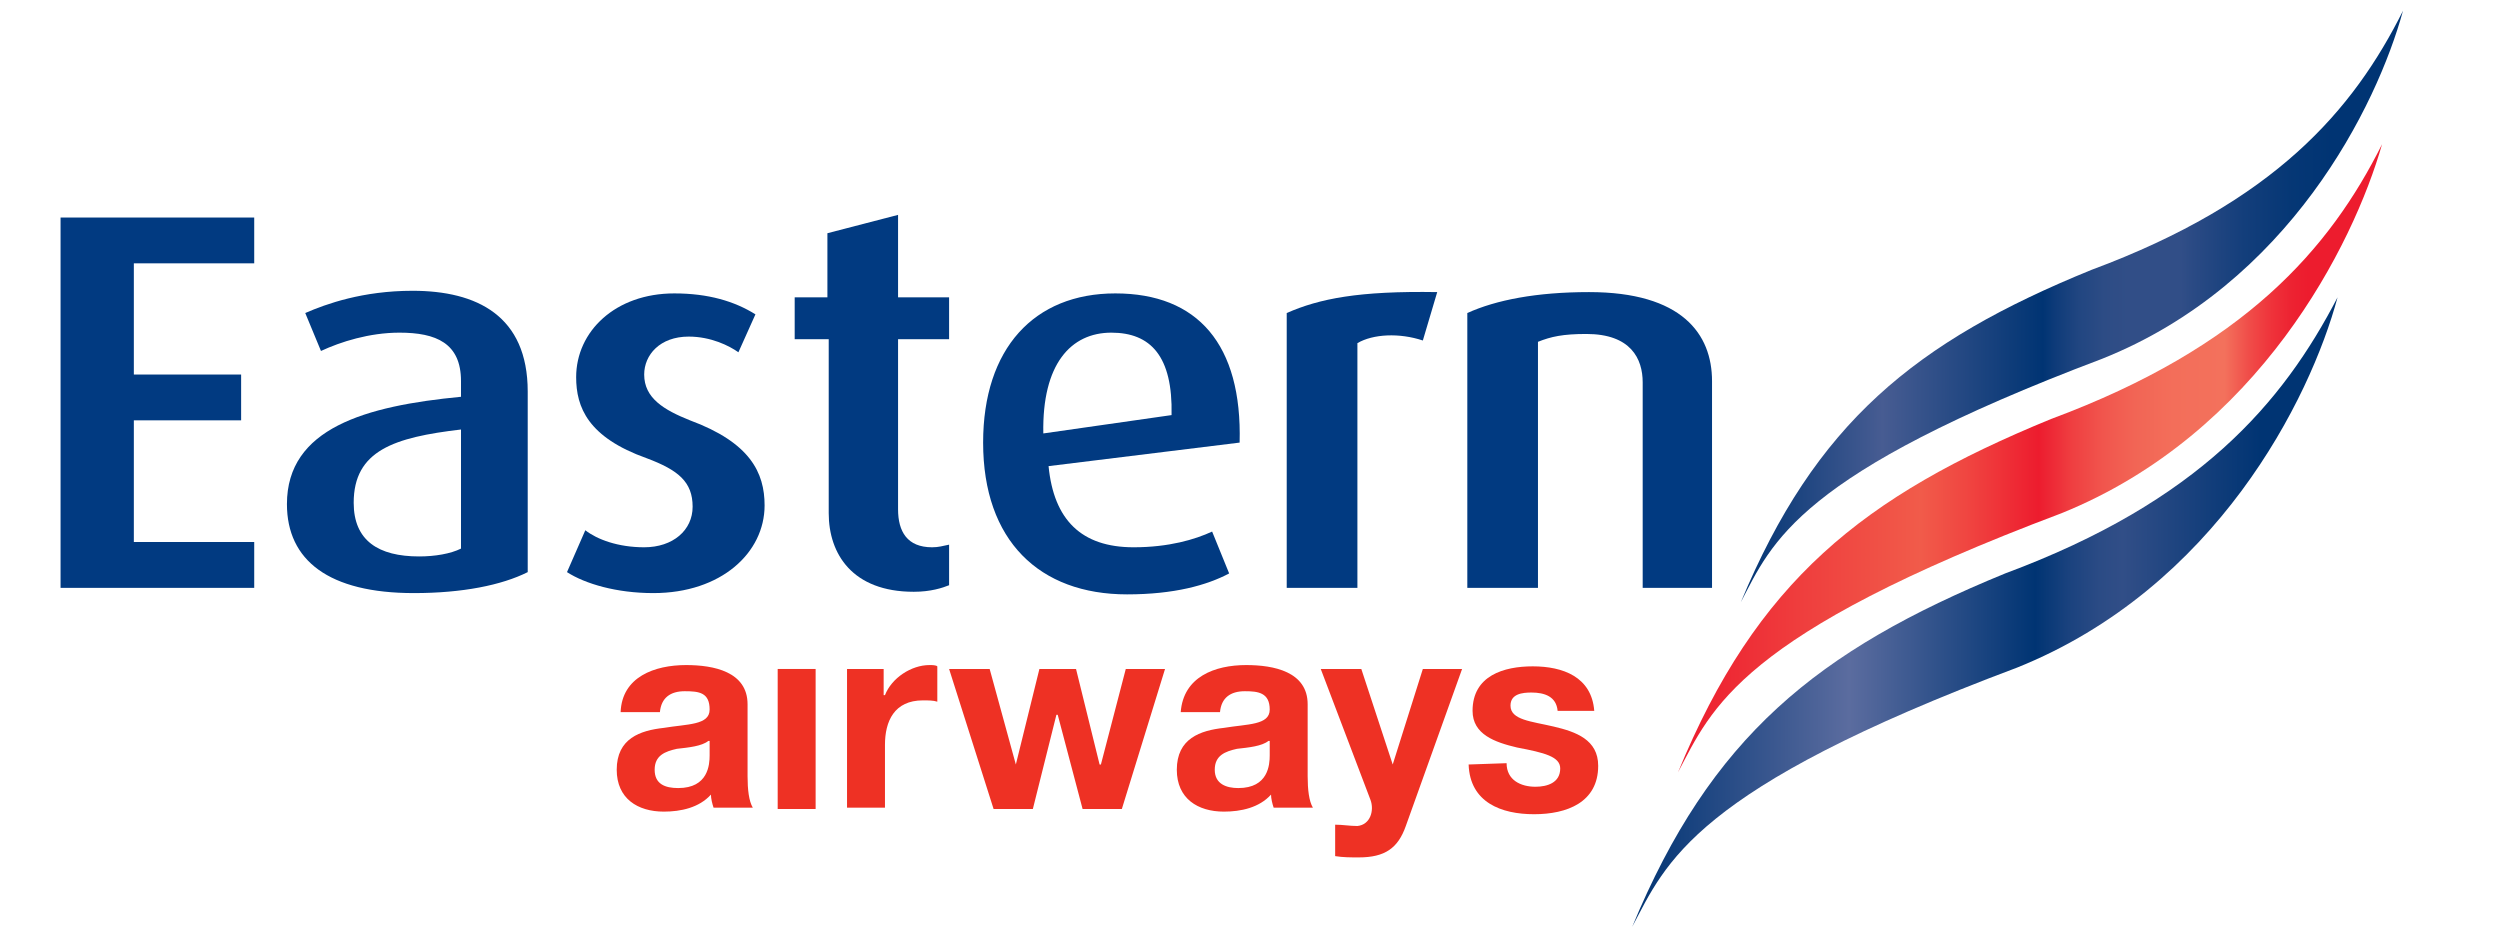 <svg width="80" height="30" viewBox="0 0 80 30" fill="none" xmlns="http://www.w3.org/2000/svg">
<rect width="80" height="30" fill="white"/>
<g clip-path="url(#clip0_1_14613)">
<path d="M1.938 18.811V6.96H8.135V8.426H4.283V11.985H7.716V13.451H4.283V17.345H8.135V18.811H1.938Z" fill="#013A81"/>
<path d="M14.752 13.744C12.616 13.995 11.318 14.414 11.318 16.089C11.318 17.303 12.113 17.806 13.412 17.806C13.914 17.806 14.416 17.722 14.752 17.555V13.744ZM13.244 18.979C10.522 18.979 9.182 17.932 9.182 16.131C9.182 13.702 11.695 12.99 14.752 12.697V12.195C14.752 10.98 13.956 10.645 12.783 10.645C11.82 10.645 10.899 10.938 10.271 11.231L9.768 10.017C10.438 9.724 11.611 9.305 13.202 9.305C15.254 9.305 16.887 10.101 16.887 12.53V18.308C16.05 18.727 14.793 18.979 13.244 18.979Z" fill="#013A81"/>
<path d="M20.907 18.979C19.735 18.979 18.73 18.685 18.144 18.308L18.73 16.968C19.107 17.262 19.777 17.513 20.614 17.513C21.535 17.513 22.164 16.968 22.164 16.215C22.164 15.419 21.703 15.042 20.698 14.665C18.814 13.995 18.437 13.032 18.437 12.069C18.437 10.603 19.693 9.389 21.577 9.389C22.666 9.389 23.504 9.64 24.174 10.059L23.629 11.273C23.336 11.064 22.75 10.771 22.038 10.771C21.117 10.771 20.614 11.357 20.614 11.985C20.614 12.739 21.242 13.116 22.08 13.451C24.006 14.163 24.467 15.126 24.467 16.173C24.467 17.68 23.085 18.979 20.907 18.979Z" fill="#013A81"/>
<path d="M29.241 18.937C27.273 18.937 26.519 17.722 26.519 16.424V10.854H25.43V9.514H26.477V7.463L28.738 6.876V9.514H30.371V10.854H28.738V16.298C28.738 17.01 29.031 17.513 29.827 17.513C30.036 17.513 30.162 17.471 30.371 17.429V18.727C30.162 18.811 29.785 18.937 29.241 18.937Z" fill="#013A81"/>
<path d="M35.564 10.645C34.266 10.645 33.344 11.65 33.386 13.87L37.49 13.283C37.532 11.399 36.82 10.645 35.564 10.645ZM33.554 14.916C33.721 16.633 34.601 17.513 36.276 17.513C37.407 17.513 38.244 17.262 38.788 17.01L39.333 18.35C38.621 18.727 37.574 19.02 36.066 19.02C33.261 19.02 31.46 17.303 31.46 14.163C31.46 11.148 33.093 9.389 35.69 9.389C38.328 9.389 39.752 11.022 39.668 14.163L33.554 14.916Z" fill="#013A81"/>
<path d="M45.531 10.896C44.777 10.645 43.939 10.687 43.437 10.98V18.811H41.175V10.017C42.222 9.556 43.479 9.305 45.991 9.347L45.531 10.896Z" fill="#013A81"/>
<path d="M52.566 18.811V12.236C52.566 11.483 52.189 10.687 50.765 10.687C50.011 10.687 49.634 10.771 49.215 10.938V18.811H46.954V10.017C47.876 9.598 49.174 9.347 50.849 9.347C53.822 9.347 54.785 10.687 54.785 12.195V18.811H52.566Z" fill="#013A81"/>
<path d="M22.666 23.71C22.457 23.878 22.038 23.92 21.661 23.962C21.284 24.046 20.949 24.171 20.949 24.632C20.949 25.092 21.284 25.218 21.703 25.218C22.666 25.218 22.708 24.464 22.708 24.171V23.71H22.666ZM19.86 22.789C19.902 21.659 20.949 21.282 21.954 21.282C22.834 21.282 23.922 21.491 23.922 22.538V24.841C23.922 25.26 23.964 25.637 24.09 25.846H22.834C22.792 25.721 22.75 25.553 22.75 25.427C22.373 25.846 21.787 25.972 21.242 25.972C20.405 25.972 19.735 25.553 19.735 24.632C19.735 23.627 20.489 23.375 21.242 23.292C21.996 23.166 22.708 23.208 22.708 22.706C22.708 22.161 22.373 22.119 21.912 22.119C21.452 22.119 21.159 22.329 21.117 22.789H19.86Z" fill="#EE3124"/>
<path d="M26.1 21.407H24.886V25.888H26.1V21.407Z" fill="#EE3124"/>
<path d="M27.105 21.407H28.277V22.245H28.319C28.529 21.7 29.157 21.282 29.743 21.282C29.827 21.282 29.953 21.282 29.994 21.324V22.454C29.869 22.412 29.701 22.412 29.534 22.412C28.613 22.412 28.319 23.082 28.319 23.836V25.846H27.105V21.407Z" fill="#EE3124"/>
<path d="M35.899 25.888H34.643L33.847 22.873H33.805L33.051 25.888H31.795L30.371 21.407H31.669L32.507 24.464L33.261 21.407H34.433L35.187 24.464H35.229L36.025 21.407H37.281L35.899 25.888Z" fill="#EE3124"/>
<path d="M40.589 23.71C40.38 23.878 39.961 23.92 39.584 23.962C39.207 24.046 38.872 24.171 38.872 24.632C38.872 25.092 39.249 25.218 39.626 25.218C40.589 25.218 40.631 24.464 40.631 24.171V23.71H40.589ZM37.783 22.789C37.867 21.659 38.872 21.282 39.877 21.282C40.757 21.282 41.845 21.491 41.845 22.538V24.841C41.845 25.26 41.887 25.637 42.013 25.846H40.757C40.715 25.721 40.673 25.553 40.673 25.427C40.296 25.846 39.71 25.972 39.165 25.972C38.328 25.972 37.658 25.553 37.658 24.632C37.658 23.627 38.411 23.375 39.165 23.292C39.919 23.166 40.631 23.208 40.631 22.706C40.631 22.161 40.254 22.119 39.835 22.119C39.375 22.119 39.081 22.329 39.04 22.789H37.783Z" fill="#EE3124"/>
<path d="M44.986 26.432C44.735 27.144 44.316 27.437 43.479 27.437C43.227 27.437 42.976 27.437 42.725 27.396V26.39C42.976 26.39 43.185 26.432 43.437 26.432C43.855 26.39 43.981 25.93 43.855 25.595L42.264 21.407H43.562L44.567 24.464L45.531 21.407H46.787L44.986 26.432Z" fill="#EE3124"/>
<path d="M48.211 24.422C48.211 24.967 48.671 25.176 49.132 25.176C49.509 25.176 49.927 25.05 49.927 24.59C49.927 24.213 49.425 24.087 48.545 23.92C47.834 23.752 47.122 23.501 47.122 22.747C47.122 21.617 48.127 21.323 49.048 21.323C50.011 21.323 50.932 21.659 51.016 22.747H49.844C49.802 22.287 49.425 22.161 49.006 22.161C48.713 22.161 48.336 22.203 48.336 22.58C48.336 23.041 49.006 23.082 49.718 23.25C50.43 23.417 51.142 23.669 51.142 24.506C51.142 25.679 50.137 26.055 49.09 26.055C48.043 26.055 47.038 25.679 46.996 24.464L48.211 24.422Z" fill="#EE3124"/>
<path d="M65.631 13.409C59.601 15.88 56.209 18.602 53.696 24.715C54.785 22.664 55.623 20.319 65.966 16.424C72.289 13.87 75.304 7.839 76.226 4.615C74.551 7.965 71.829 11.106 65.631 13.409Z" fill="url(#paint0_linear_1_14613)"/>
<path d="M64.165 18.35C58.135 20.821 54.743 23.585 52.231 29.657C53.319 27.605 54.157 25.26 64.542 21.365C70.907 18.811 73.922 12.781 74.802 9.514C73.043 12.906 70.363 16.047 64.165 18.35Z" fill="url(#paint1_linear_1_14613)"/>
<path d="M66.929 8.635C61.276 10.938 58.093 13.535 55.706 19.272C56.711 17.345 57.507 15.168 67.264 11.483C73.252 9.096 76.058 3.401 76.896 0.344C75.304 3.526 72.792 6.458 66.929 8.635Z" fill="url(#paint2_linear_1_14613)"/>
</g>
<defs>
<linearGradient id="paint0_linear_1_14613" x1="53.733" y1="14.669" x2="76.26" y2="14.669" gradientUnits="userSpaceOnUse">
<stop stop-color="#ED1C2E"/>
<stop offset="0.169" stop-color="#EF3D3D"/>
<stop offset="0.343" stop-color="#F15B4A"/>
<stop offset="0.407" stop-color="#F04641"/>
<stop offset="0.511" stop-color="#ED1C2E"/>
<stop offset="0.519" stop-color="#ED2232"/>
<stop offset="0.559" stop-color="#EF3F41"/>
<stop offset="0.602" stop-color="#F1554D"/>
<stop offset="0.648" stop-color="#F26555"/>
<stop offset="0.701" stop-color="#F36E5A"/>
<stop offset="0.775" stop-color="#F3715C"/>
<stop offset="0.809" stop-color="#F04D49"/>
<stop offset="0.842" stop-color="#EF323A"/>
<stop offset="0.871" stop-color="#ED2231"/>
<stop offset="0.893" stop-color="#ED1C2E"/>
<stop offset="1" stop-color="#ED1C2E"/>
</linearGradient>
<linearGradient id="paint1_linear_1_14613" x1="52.195" y1="19.6" x2="74.78" y2="19.6" gradientUnits="userSpaceOnUse">
<stop stop-color="#003473"/>
<stop offset="0.194" stop-color="#38568E"/>
<stop offset="0.309" stop-color="#5B6C9F"/>
<stop offset="0.573" stop-color="#003473"/>
<stop offset="0.62" stop-color="#1A427E"/>
<stop offset="0.664" stop-color="#2B4B85"/>
<stop offset="0.697" stop-color="#314E87"/>
<stop offset="0.893" stop-color="#003473"/>
<stop offset="1" stop-color="#003473"/>
</linearGradient>
<linearGradient id="paint2_linear_1_14613" x1="55.72" y1="9.821" x2="76.936" y2="9.821" gradientUnits="userSpaceOnUse">
<stop stop-color="#003473"/>
<stop offset="0.213" stop-color="#475C92"/>
<stop offset="0.455" stop-color="#003473"/>
<stop offset="0.474" stop-color="#0E3B79"/>
<stop offset="0.51" stop-color="#214681"/>
<stop offset="0.547" stop-color="#2D4C85"/>
<stop offset="0.584" stop-color="#314E87"/>
<stop offset="0.663" stop-color="#314E87"/>
<stop offset="0.683" stop-color="#2A4A84"/>
<stop offset="0.759" stop-color="#133E7B"/>
<stop offset="0.831" stop-color="#053775"/>
<stop offset="0.893" stop-color="#003473"/>
<stop offset="1" stop-color="#003473"/>
</linearGradient>
<clipPath id="clip0_1_14613">
<rect width="75" height="29.313" fill="white" transform="translate(1.938 0.344)"/>
</clipPath>
</defs>
</svg>
